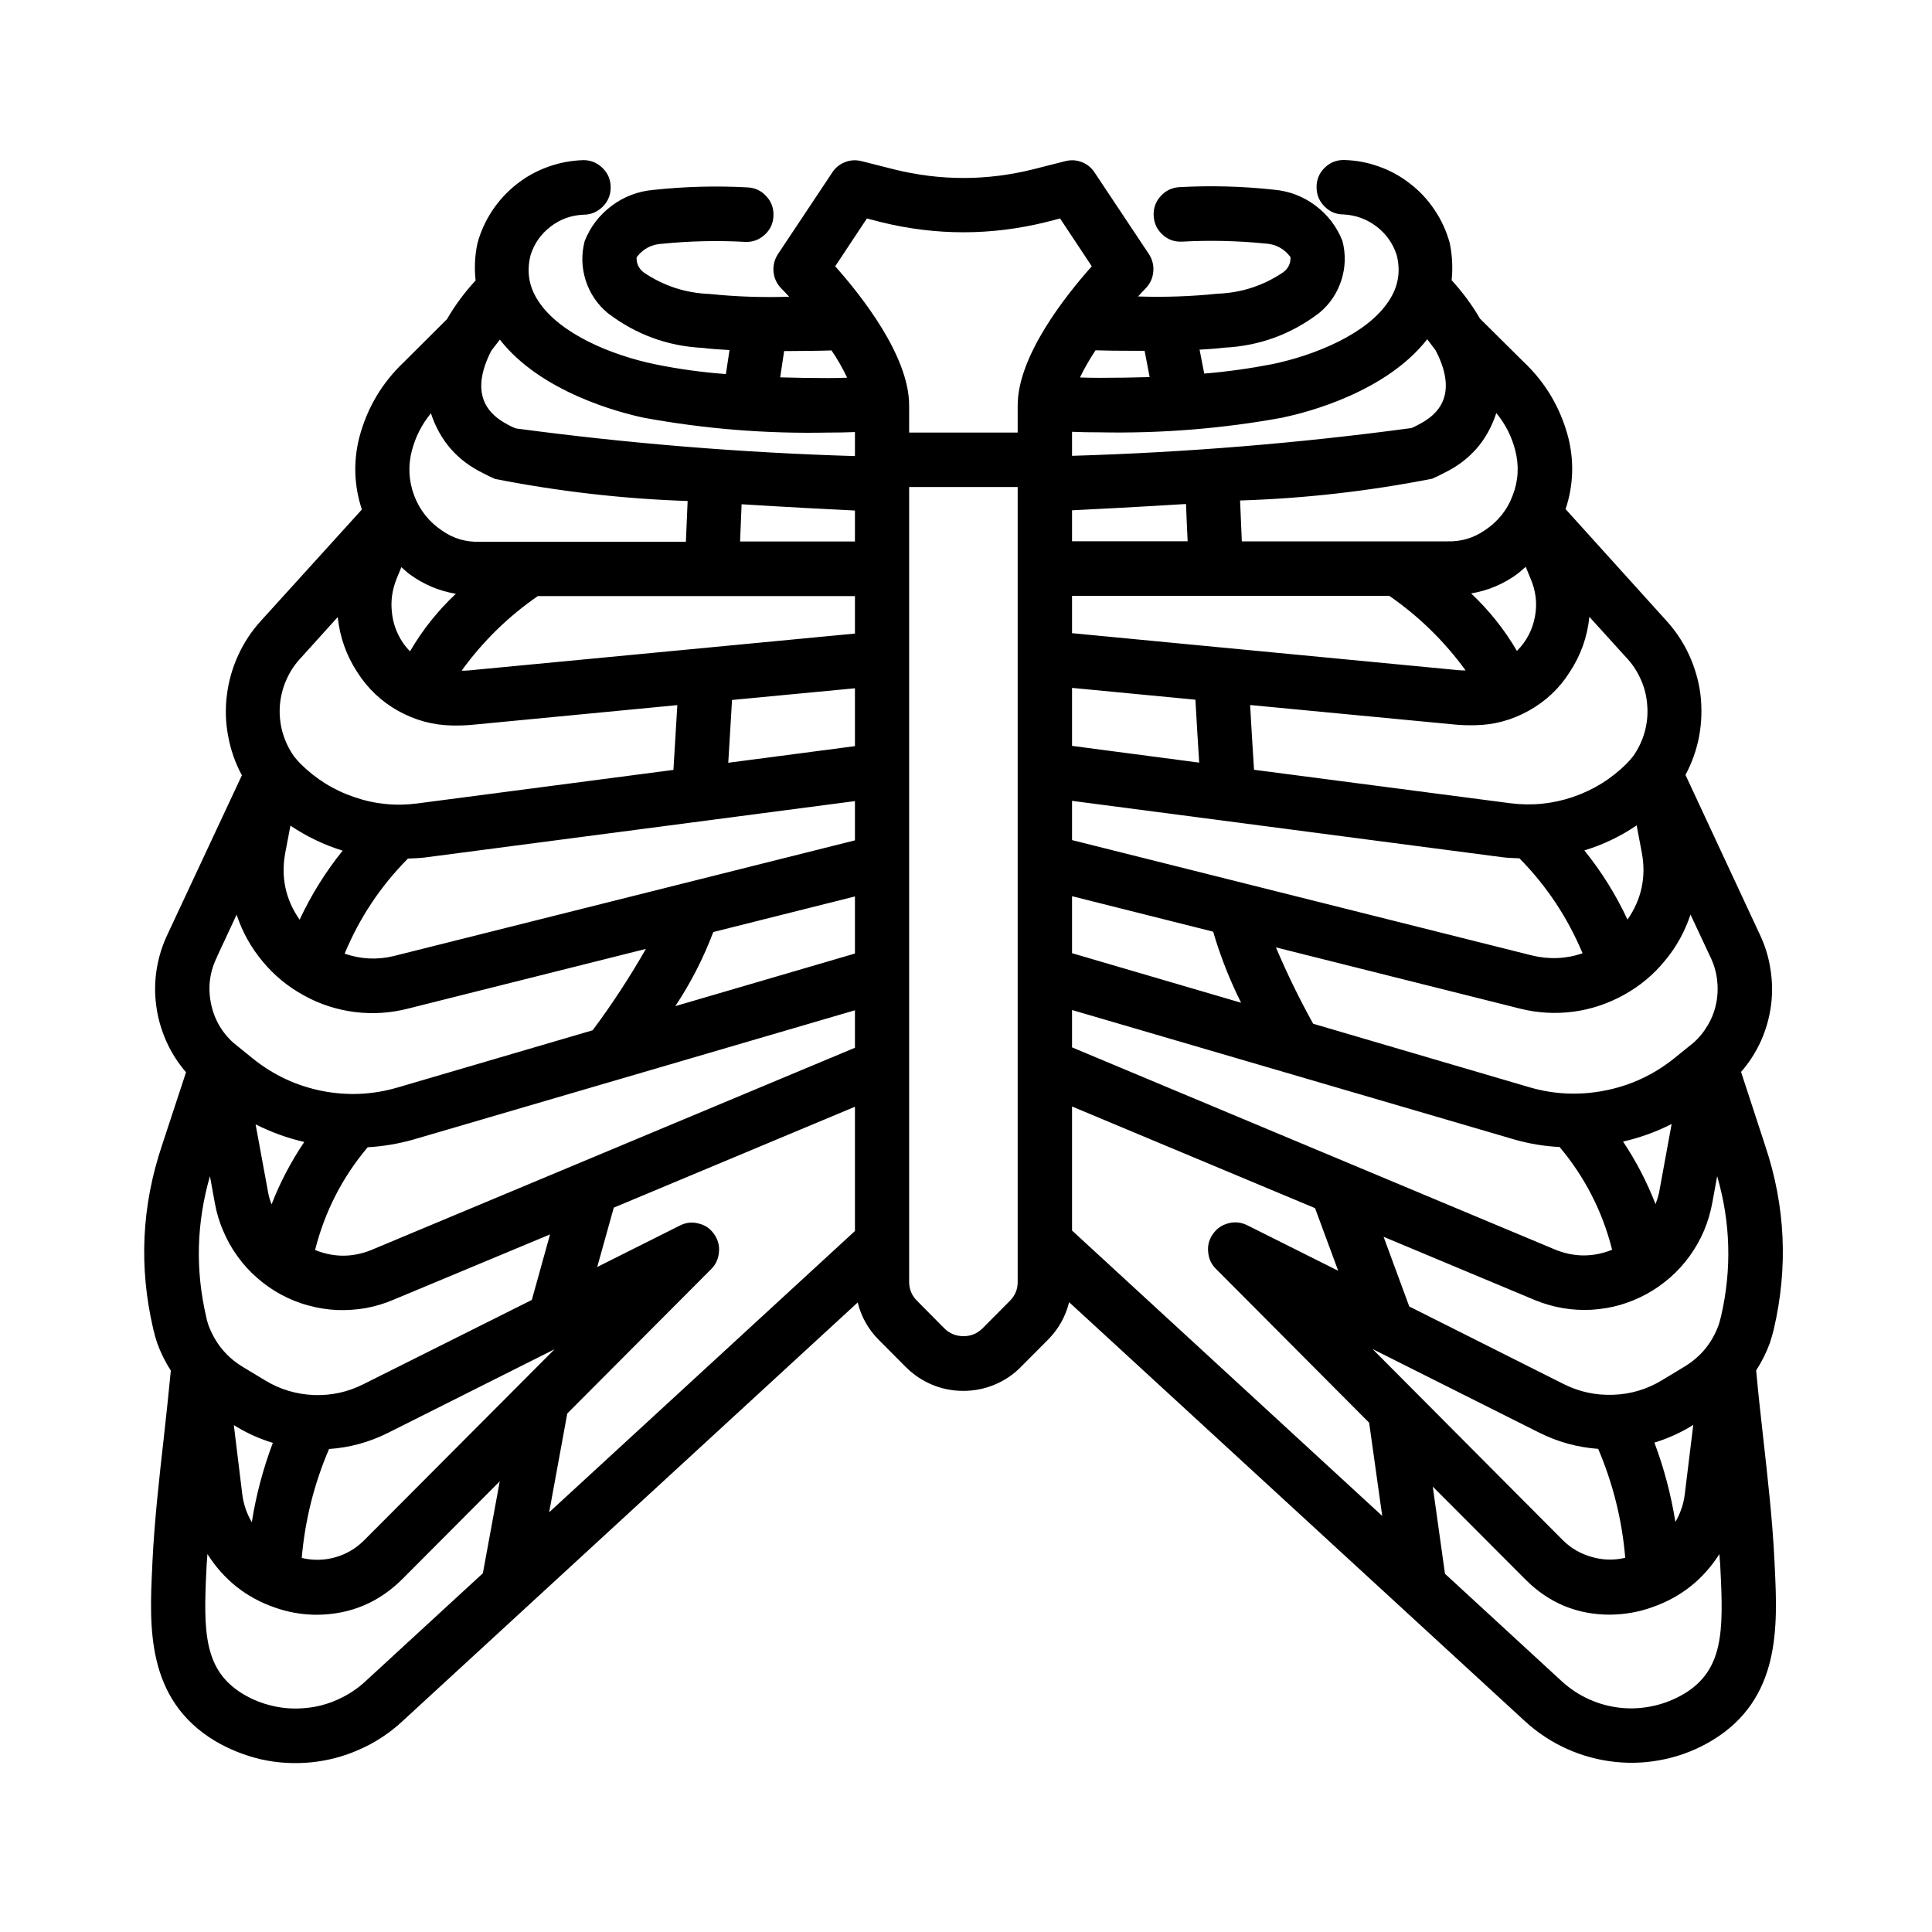 <svg xmlns="http://www.w3.org/2000/svg" xmlns:xlink="http://www.w3.org/1999/xlink" width="80" zoomAndPan="magnify" viewBox="0 0 60 60" height="80" preserveAspectRatio="xMidYMid meet" version="1.0"><defs><clipPath id="990fbbfe0f"><path d="M 4.047 4.891 L 55.797 4.891 L 55.797 55 L 4.047 55 Z M 4.047 4.891 " clip-rule="nonzero"/></clipPath></defs><g clip-path="url(#990fbbfe0f)"><path fill="#000000" d="M 54.07 33.289 C 54.324 33 54.527 32.68 54.688 32.328 C 54.844 31.977 54.949 31.609 55 31.227 C 55.051 30.844 55.043 30.461 54.98 30.082 C 54.922 29.699 54.805 29.336 54.637 28.988 L 52.344 24.066 C 52.547 23.688 52.691 23.281 52.77 22.855 C 52.848 22.426 52.859 22 52.809 21.566 C 52.754 21.137 52.633 20.727 52.453 20.332 C 52.27 19.938 52.031 19.582 51.738 19.262 L 48.621 15.812 C 48.863 15.078 48.891 14.332 48.703 13.582 C 48.461 12.664 47.996 11.875 47.305 11.227 L 45.965 9.898 C 45.715 9.469 45.418 9.07 45.082 8.703 C 45.121 8.312 45.102 7.93 45.023 7.547 C 44.922 7.184 44.77 6.844 44.559 6.531 C 44.352 6.215 44.098 5.941 43.801 5.711 C 43.504 5.477 43.18 5.297 42.824 5.172 C 42.469 5.043 42.105 4.977 41.727 4.969 C 41.496 4.969 41.297 5.051 41.133 5.215 C 40.969 5.379 40.887 5.578 40.887 5.812 C 40.887 6.047 40.969 6.246 41.133 6.41 C 41.297 6.578 41.496 6.66 41.727 6.66 C 42.105 6.68 42.445 6.805 42.746 7.031 C 43.047 7.262 43.258 7.559 43.375 7.918 C 43.504 8.426 43.426 8.898 43.137 9.336 C 42.473 10.371 40.828 11.035 39.512 11.309 C 38.812 11.445 38.109 11.543 37.398 11.602 L 37.254 10.859 C 37.508 10.844 37.766 10.828 38.023 10.797 C 39.113 10.742 40.098 10.383 40.969 9.719 C 41.297 9.449 41.523 9.113 41.656 8.707 C 41.785 8.305 41.797 7.895 41.691 7.484 C 41.516 7.039 41.234 6.672 40.852 6.383 C 40.469 6.098 40.039 5.934 39.562 5.891 C 38.586 5.785 37.609 5.758 36.629 5.812 C 36.398 5.824 36.203 5.918 36.047 6.09 C 35.891 6.262 35.816 6.465 35.828 6.699 C 35.84 6.934 35.93 7.129 36.102 7.285 C 36.273 7.445 36.477 7.516 36.711 7.504 C 37.57 7.457 38.426 7.477 39.281 7.562 C 39.613 7.578 39.879 7.719 40.078 7.984 C 40.086 8.18 40.008 8.336 39.855 8.453 C 39.238 8.871 38.555 9.094 37.812 9.121 C 36.988 9.207 36.168 9.234 35.344 9.207 C 35.422 9.121 35.5 9.035 35.574 8.961 C 35.715 8.816 35.797 8.645 35.816 8.445 C 35.836 8.246 35.789 8.059 35.68 7.891 L 33.992 5.355 C 33.895 5.207 33.762 5.098 33.598 5.035 C 33.43 4.969 33.262 4.961 33.086 5.004 L 32.086 5.258 C 30.641 5.617 29.199 5.617 27.758 5.258 L 26.754 5.004 C 26.582 4.961 26.41 4.969 26.246 5.035 C 26.078 5.098 25.945 5.207 25.848 5.355 L 24.16 7.891 C 24.051 8.059 24.004 8.246 24.023 8.445 C 24.043 8.645 24.125 8.816 24.266 8.961 C 24.344 9.035 24.426 9.129 24.508 9.215 C 23.68 9.242 22.859 9.215 22.035 9.129 C 21.293 9.102 20.609 8.879 19.992 8.461 C 19.84 8.344 19.762 8.188 19.77 7.992 C 19.969 7.727 20.234 7.586 20.566 7.57 C 21.422 7.484 22.281 7.465 23.141 7.512 C 23.371 7.523 23.574 7.449 23.746 7.293 C 23.918 7.137 24.012 6.941 24.02 6.707 C 24.031 6.473 23.961 6.27 23.801 6.098 C 23.645 5.922 23.449 5.832 23.219 5.82 C 22.238 5.766 21.262 5.793 20.285 5.898 C 19.809 5.941 19.379 6.105 18.996 6.391 C 18.613 6.68 18.332 7.043 18.156 7.492 C 18.051 7.902 18.062 8.309 18.191 8.715 C 18.324 9.117 18.551 9.457 18.879 9.727 C 19.754 10.391 20.734 10.75 21.828 10.805 C 22.105 10.84 22.383 10.855 22.656 10.871 L 22.543 11.617 C 21.801 11.562 21.066 11.461 20.34 11.312 C 19.023 11.039 17.383 10.379 16.715 9.344 C 16.426 8.906 16.348 8.434 16.477 7.926 C 16.59 7.562 16.801 7.266 17.102 7.035 C 17.402 6.805 17.742 6.684 18.121 6.668 C 18.355 6.668 18.551 6.582 18.719 6.418 C 18.883 6.254 18.965 6.055 18.965 5.82 C 18.965 5.586 18.883 5.387 18.719 5.223 C 18.551 5.059 18.355 4.973 18.121 4.973 C 17.746 4.984 17.379 5.051 17.023 5.18 C 16.672 5.305 16.344 5.484 16.047 5.719 C 15.754 5.949 15.5 6.223 15.289 6.539 C 15.082 6.852 14.926 7.191 14.828 7.555 C 14.746 7.938 14.727 8.32 14.77 8.711 C 14.43 9.078 14.133 9.477 13.883 9.91 L 12.555 11.234 C 11.863 11.887 11.398 12.672 11.156 13.594 C 10.969 14.344 10.996 15.086 11.238 15.824 L 8.113 19.27 C 7.82 19.59 7.582 19.945 7.402 20.34 C 7.219 20.734 7.102 21.145 7.047 21.578 C 6.992 22.008 7.004 22.438 7.086 22.863 C 7.164 23.289 7.305 23.695 7.512 24.078 L 5.211 29 C 5.043 29.348 4.93 29.711 4.867 30.09 C 4.805 30.473 4.801 30.852 4.852 31.234 C 4.902 31.617 5.008 31.984 5.164 32.336 C 5.32 32.688 5.527 33.008 5.777 33.301 L 5.027 35.582 C 4.398 37.457 4.309 39.359 4.762 41.285 C 4.805 41.469 4.848 41.613 4.883 41.715 C 4.992 42.012 5.133 42.297 5.305 42.566 C 5.238 43.262 5.164 43.957 5.086 44.656 C 4.945 45.91 4.797 47.211 4.734 48.508 L 4.727 48.676 C 4.641 50.5 4.527 52.77 6.676 54.066 C 7.129 54.332 7.609 54.523 8.121 54.641 C 8.633 54.754 9.152 54.781 9.672 54.73 C 10.195 54.676 10.695 54.543 11.172 54.328 C 11.652 54.117 12.086 53.832 12.473 53.477 L 26.637 40.449 C 26.746 40.895 26.965 41.281 27.285 41.605 L 28.129 42.453 C 28.367 42.691 28.641 42.875 28.949 43.004 C 29.258 43.133 29.582 43.195 29.918 43.195 C 30.25 43.195 30.574 43.133 30.883 43.004 C 31.195 42.875 31.469 42.691 31.703 42.453 L 32.547 41.605 C 32.871 41.277 33.09 40.891 33.203 40.441 L 47.371 53.465 C 47.758 53.816 48.191 54.102 48.668 54.316 C 49.148 54.531 49.648 54.664 50.172 54.719 C 50.691 54.773 51.207 54.742 51.723 54.629 C 52.234 54.516 52.715 54.324 53.164 54.055 C 55.316 52.762 55.203 50.492 55.117 48.664 L 55.109 48.5 C 55.047 47.203 54.898 45.906 54.758 44.652 C 54.68 43.953 54.602 43.258 54.539 42.559 C 54.711 42.293 54.855 42.008 54.965 41.707 C 55.012 41.566 55.051 41.426 55.086 41.285 C 55.535 39.359 55.449 37.457 54.82 35.582 Z M 53.449 40.879 C 53.422 40.988 53.398 41.074 53.379 41.133 C 53.176 41.703 52.816 42.141 52.301 42.449 L 51.617 42.863 C 51.152 43.145 50.648 43.297 50.102 43.316 C 49.559 43.336 49.043 43.227 48.555 42.98 L 43.766 40.574 L 42.969 38.41 L 47.676 40.379 C 47.953 40.492 48.238 40.574 48.535 40.625 C 48.832 40.676 49.129 40.691 49.43 40.676 C 49.73 40.656 50.023 40.609 50.312 40.527 C 50.602 40.441 50.879 40.328 51.141 40.184 C 51.406 40.039 51.648 39.867 51.875 39.668 C 52.102 39.469 52.301 39.246 52.477 39.004 C 52.652 38.758 52.801 38.5 52.918 38.223 C 53.035 37.945 53.121 37.656 53.176 37.359 L 53.328 36.527 C 53.746 37.969 53.785 39.418 53.449 40.879 Z M 42.625 41.895 L 47.801 44.492 C 48.379 44.781 48.988 44.949 49.633 44.996 C 50.094 46.078 50.375 47.207 50.473 48.379 C 50.125 48.461 49.777 48.453 49.43 48.352 C 49.082 48.254 48.781 48.078 48.527 47.824 Z M 52.031 47.266 C 51.895 46.422 51.68 45.602 51.379 44.801 C 51.766 44.684 52.137 44.52 52.488 44.312 L 52.586 44.25 L 52.324 46.391 C 52.289 46.703 52.188 46.992 52.031 47.266 Z M 36.832 15.652 C 36.848 16.023 36.863 16.41 36.883 16.809 L 33.293 16.809 L 33.293 15.848 C 34.086 15.809 35.387 15.742 36.832 15.652 Z M 47.117 17.828 C 47.211 17.758 47.293 17.676 47.383 17.602 L 47.531 17.965 C 47.699 18.348 47.746 18.746 47.668 19.156 C 47.59 19.566 47.406 19.918 47.109 20.215 C 46.723 19.551 46.246 18.957 45.688 18.43 C 46.211 18.34 46.688 18.141 47.117 17.828 Z M 43.145 18.504 C 44.066 19.141 44.855 19.914 45.516 20.82 C 45.438 20.82 45.363 20.82 45.285 20.812 L 33.293 19.664 L 33.293 18.504 Z M 50.828 25.633 L 50.988 26.48 C 51.129 27.234 50.98 27.93 50.543 28.559 C 50.184 27.789 49.738 27.07 49.203 26.41 C 49.785 26.234 50.328 25.973 50.828 25.633 Z M 47.188 26.656 C 48.031 27.512 48.684 28.496 49.148 29.605 C 48.633 29.781 48.105 29.801 47.574 29.672 L 33.293 26.09 L 33.293 24.871 L 46.68 26.625 C 46.848 26.645 47.02 26.648 47.188 26.656 Z M 33.293 27.832 L 37.676 28.934 C 37.898 29.695 38.188 30.43 38.543 31.141 L 33.293 29.602 Z M 33.293 23.164 L 33.293 21.363 L 37.125 21.73 C 37.16 22.367 37.199 23.02 37.242 23.684 Z M 33.293 31.367 L 47.027 35.387 C 47.488 35.52 47.957 35.598 48.434 35.621 C 49.223 36.559 49.766 37.625 50.066 38.812 C 49.469 39.051 48.875 39.047 48.281 38.801 L 33.293 32.527 Z M 51.52 37.059 C 51.492 37.172 51.457 37.285 51.414 37.395 C 51.148 36.711 50.812 36.062 50.406 35.453 C 50.93 35.332 51.434 35.152 51.914 34.906 Z M 53.113 29.711 C 53.223 29.934 53.293 30.168 53.324 30.41 C 53.355 30.656 53.348 30.902 53.301 31.145 C 53.254 31.387 53.168 31.617 53.043 31.828 C 52.918 32.043 52.766 32.234 52.578 32.395 L 51.984 32.875 C 51.352 33.379 50.641 33.711 49.848 33.867 C 49.059 34.023 48.273 33.992 47.5 33.766 L 40.781 31.793 C 40.355 31.023 39.969 30.234 39.625 29.422 L 47.223 31.328 C 47.766 31.461 48.312 31.492 48.867 31.418 C 49.422 31.344 49.941 31.168 50.43 30.898 C 50.918 30.629 51.344 30.277 51.699 29.844 C 52.059 29.414 52.324 28.934 52.5 28.402 Z M 49.359 19.156 L 50.488 20.402 C 50.684 20.605 50.84 20.836 50.953 21.094 C 51.07 21.348 51.137 21.617 51.156 21.902 C 51.18 22.184 51.152 22.457 51.078 22.73 C 51 23.004 50.883 23.254 50.719 23.484 C 50.656 23.562 50.59 23.641 50.52 23.711 C 50.043 24.188 49.488 24.531 48.852 24.75 C 48.219 24.965 47.566 25.031 46.902 24.945 L 38.945 23.906 C 38.902 23.219 38.859 22.551 38.824 21.895 L 45.125 22.496 C 45.348 22.52 45.57 22.527 45.793 22.523 C 46.395 22.516 46.957 22.363 47.48 22.07 C 48.004 21.777 48.43 21.379 48.75 20.871 C 49.094 20.348 49.297 19.777 49.359 19.156 Z M 47.055 13.977 C 47.18 14.453 47.156 14.922 46.98 15.379 C 46.809 15.84 46.516 16.203 46.105 16.473 C 45.758 16.711 45.371 16.824 44.953 16.812 L 38.566 16.812 C 38.547 16.371 38.527 15.949 38.512 15.543 C 40.52 15.48 42.504 15.254 44.477 14.867 C 44.602 14.812 44.727 14.754 44.848 14.688 C 45.652 14.297 46.191 13.68 46.469 12.828 C 46.75 13.168 46.945 13.551 47.055 13.977 Z M 39.859 12.961 C 40.617 12.805 43.051 12.168 44.324 10.535 L 44.586 10.883 C 45.402 12.457 44.418 12.992 44.047 13.191 C 43.977 13.23 43.902 13.266 43.836 13.293 C 40.336 13.766 36.82 14.051 33.293 14.156 L 33.293 13.41 C 33.57 13.422 33.848 13.426 34.141 13.426 C 36.062 13.465 37.969 13.312 39.859 12.965 Z M 34.562 10.891 L 35.293 10.895 L 35.547 10.895 L 35.703 11.711 C 35.168 11.727 34.641 11.734 34.145 11.734 C 33.934 11.734 33.738 11.73 33.539 11.723 C 33.68 11.43 33.844 11.148 34.023 10.879 C 34.203 10.879 34.379 10.891 34.562 10.891 Z M 26.922 6.785 L 27.348 6.895 C 29.062 7.32 30.777 7.32 32.496 6.895 L 32.922 6.785 L 33.906 8.27 C 33.102 9.172 31.605 11.051 31.605 12.59 L 31.605 13.434 L 28.234 13.434 L 28.234 12.59 C 28.234 11.051 26.742 9.172 25.938 8.27 Z M 6.469 41.141 C 6.441 41.059 6.418 40.973 6.402 40.887 C 6.062 39.422 6.105 37.973 6.52 36.527 L 6.672 37.363 C 6.727 37.664 6.812 37.953 6.934 38.23 C 7.051 38.512 7.199 38.773 7.379 39.02 C 7.555 39.266 7.758 39.488 7.988 39.688 C 8.215 39.887 8.461 40.059 8.727 40.203 C 8.996 40.348 9.273 40.461 9.566 40.539 C 9.855 40.621 10.152 40.668 10.457 40.684 C 10.758 40.695 11.059 40.676 11.355 40.625 C 11.652 40.57 11.941 40.484 12.223 40.363 L 17.082 38.336 L 16.516 40.371 L 11.293 42.984 C 10.809 43.23 10.293 43.344 9.746 43.324 C 9.203 43.301 8.699 43.152 8.23 42.867 L 7.551 42.457 C 7.035 42.148 6.676 41.707 6.469 41.141 Z M 8.434 37.402 C 8.391 37.293 8.355 37.18 8.332 37.062 L 7.938 34.918 C 8.418 35.16 8.922 35.344 9.449 35.465 C 9.039 36.074 8.699 36.719 8.434 37.402 Z M 7.363 44.32 C 7.711 44.527 8.082 44.691 8.473 44.809 C 8.172 45.609 7.953 46.43 7.82 47.273 C 7.66 47.004 7.562 46.711 7.523 46.398 L 7.262 44.258 Z M 10.219 45 C 10.859 44.957 11.469 44.789 12.047 44.5 L 17.223 41.902 L 11.289 47.855 C 11.035 48.102 10.738 48.273 10.398 48.367 C 10.059 48.461 9.715 48.465 9.371 48.383 C 9.473 47.211 9.754 46.082 10.219 45 Z M 22.09 39.41 C 22.234 39.266 22.312 39.086 22.328 38.883 C 22.348 38.676 22.293 38.488 22.172 38.32 C 22.055 38.152 21.895 38.043 21.691 37.996 C 21.492 37.945 21.301 37.965 21.117 38.059 L 18.547 39.348 L 19.062 37.504 L 26.551 34.371 L 26.551 38.23 L 17.055 46.965 L 17.617 43.898 Z M 11.531 38.82 C 10.949 39.055 10.367 39.055 9.785 38.82 C 10.086 37.629 10.629 36.566 11.418 35.629 C 11.895 35.602 12.363 35.523 12.82 35.395 L 26.551 31.375 L 26.551 32.539 Z M 8.859 26.484 L 9.02 25.641 C 9.523 25.98 10.062 26.238 10.641 26.418 C 10.109 27.078 9.664 27.793 9.305 28.562 C 8.867 27.934 8.719 27.242 8.859 26.484 Z M 12.668 26.664 C 12.836 26.656 13.004 26.652 13.172 26.633 L 26.551 24.879 L 26.551 26.098 L 12.227 29.691 C 11.711 29.816 11.203 29.789 10.703 29.617 C 11.164 28.504 11.82 27.52 12.668 26.664 Z M 12.465 17.613 C 12.551 17.688 12.633 17.77 12.73 17.84 C 13.16 18.152 13.633 18.352 14.156 18.441 C 13.598 18.965 13.121 19.562 12.734 20.227 C 12.648 20.141 12.574 20.051 12.508 19.953 C 12.312 19.66 12.199 19.34 12.168 18.988 C 12.133 18.641 12.184 18.305 12.316 17.977 Z M 16.703 18.512 L 26.551 18.512 L 26.551 19.676 L 14.562 20.82 C 14.488 20.828 14.41 20.828 14.336 20.828 C 14.992 19.922 15.781 19.148 16.703 18.512 Z M 26.551 15.855 L 26.551 16.816 L 22.984 16.816 C 23 16.418 23.016 16.031 23.031 15.66 C 24.465 15.75 25.758 15.816 26.551 15.855 Z M 26.551 21.375 L 26.551 23.172 L 22.617 23.688 C 22.656 23.023 22.695 22.375 22.734 21.738 Z M 26.551 27.84 L 26.551 29.613 L 20.973 31.246 C 21.453 30.523 21.844 29.758 22.152 28.945 Z M 24.352 10.902 L 24.555 10.902 L 25.285 10.895 C 25.469 10.895 25.645 10.887 25.824 10.883 C 26.008 11.152 26.168 11.434 26.309 11.73 C 26.113 11.738 25.918 11.742 25.707 11.742 C 25.234 11.742 24.738 11.734 24.23 11.719 Z M 19.992 12.973 C 21.883 13.32 23.785 13.473 25.707 13.434 C 26 13.434 26.277 13.43 26.551 13.418 L 26.551 14.164 C 23.023 14.059 19.516 13.773 16.02 13.305 C 15.941 13.273 15.867 13.242 15.797 13.203 C 15.426 13 14.449 12.469 15.258 10.891 L 15.523 10.547 C 16.797 12.18 19.234 12.812 19.992 12.973 Z M 12.793 13.988 C 12.906 13.559 13.102 13.176 13.383 12.836 C 13.664 13.688 14.203 14.305 15.004 14.695 C 15.125 14.762 15.25 14.82 15.379 14.875 C 17.352 15.262 19.344 15.492 21.355 15.559 C 21.336 15.961 21.32 16.383 21.301 16.824 L 14.895 16.824 C 14.473 16.84 14.09 16.727 13.742 16.488 C 13.332 16.215 13.039 15.852 12.863 15.391 C 12.691 14.93 12.668 14.461 12.793 13.984 Z M 9.363 20.41 L 10.488 19.164 C 10.555 19.785 10.754 20.355 11.098 20.879 C 11.422 21.387 11.844 21.785 12.367 22.078 C 12.895 22.371 13.457 22.523 14.055 22.531 C 14.277 22.535 14.5 22.527 14.723 22.504 L 21.035 21.898 C 20.996 22.555 20.957 23.227 20.914 23.91 L 12.949 24.953 C 12.285 25.039 11.633 24.973 11 24.754 C 10.363 24.539 9.809 24.191 9.332 23.719 C 9.262 23.648 9.195 23.57 9.133 23.492 C 8.969 23.262 8.852 23.012 8.773 22.738 C 8.699 22.469 8.672 22.191 8.691 21.91 C 8.715 21.629 8.781 21.359 8.898 21.102 C 9.012 20.844 9.168 20.613 9.363 20.41 Z M 6.738 29.715 L 7.348 28.406 C 7.527 28.945 7.797 29.43 8.16 29.863 C 8.52 30.297 8.949 30.648 9.445 30.918 C 9.938 31.191 10.465 31.359 11.023 31.43 C 11.586 31.5 12.137 31.461 12.684 31.32 L 20.059 29.469 C 19.559 30.344 19.008 31.188 18.406 31.996 L 12.348 33.773 C 11.574 34 10.789 34.035 9.996 33.879 C 9.203 33.719 8.492 33.387 7.863 32.883 L 7.246 32.383 C 6.875 32.047 6.641 31.629 6.547 31.137 C 6.453 30.641 6.516 30.168 6.742 29.715 Z M 11.34 52.223 C 11.086 52.457 10.801 52.641 10.488 52.781 C 10.176 52.922 9.848 53.012 9.504 53.043 C 9.164 53.078 8.824 53.059 8.492 52.984 C 8.156 52.91 7.84 52.785 7.547 52.609 C 6.324 51.871 6.316 50.664 6.41 48.754 L 6.418 48.582 C 6.426 48.477 6.438 48.367 6.441 48.262 C 6.945 49.055 7.637 49.609 8.52 49.918 C 8.945 50.07 9.387 50.148 9.84 50.148 C 10.883 50.141 11.773 49.766 12.512 49.023 L 15.52 46.004 L 14.996 48.859 Z M 31.605 39.805 C 31.609 40.039 31.523 40.238 31.359 40.402 L 30.516 41.25 C 30.352 41.414 30.152 41.496 29.922 41.496 C 29.688 41.496 29.488 41.414 29.324 41.25 L 28.484 40.402 C 28.316 40.238 28.234 40.039 28.234 39.805 L 28.234 15.125 L 31.605 15.125 Z M 33.293 34.363 L 40.84 37.52 L 41.559 39.465 L 38.734 38.051 C 38.551 37.961 38.355 37.938 38.156 37.988 C 37.957 38.039 37.797 38.145 37.676 38.312 C 37.555 38.48 37.5 38.668 37.52 38.875 C 37.535 39.082 37.613 39.258 37.762 39.406 L 42.52 44.184 L 42.926 47.078 L 33.293 38.215 Z M 52.301 52.602 C 52.004 52.777 51.691 52.902 51.355 52.977 C 51.02 53.051 50.684 53.074 50.34 53.039 C 50 53.004 49.672 52.918 49.359 52.777 C 49.043 52.637 48.762 52.449 48.508 52.219 L 44.875 48.875 L 44.496 46.168 L 47.383 49.062 C 48.105 49.781 48.977 50.145 49.996 50.145 C 50.449 50.141 50.895 50.066 51.32 49.91 C 52.203 49.602 52.895 49.051 53.398 48.262 C 53.402 48.367 53.414 48.473 53.422 48.582 L 53.43 48.75 C 53.527 50.656 53.523 51.867 52.301 52.602 Z M 52.301 52.602 " fill-opacity="1" fill-rule="nonzero"/></g></svg>